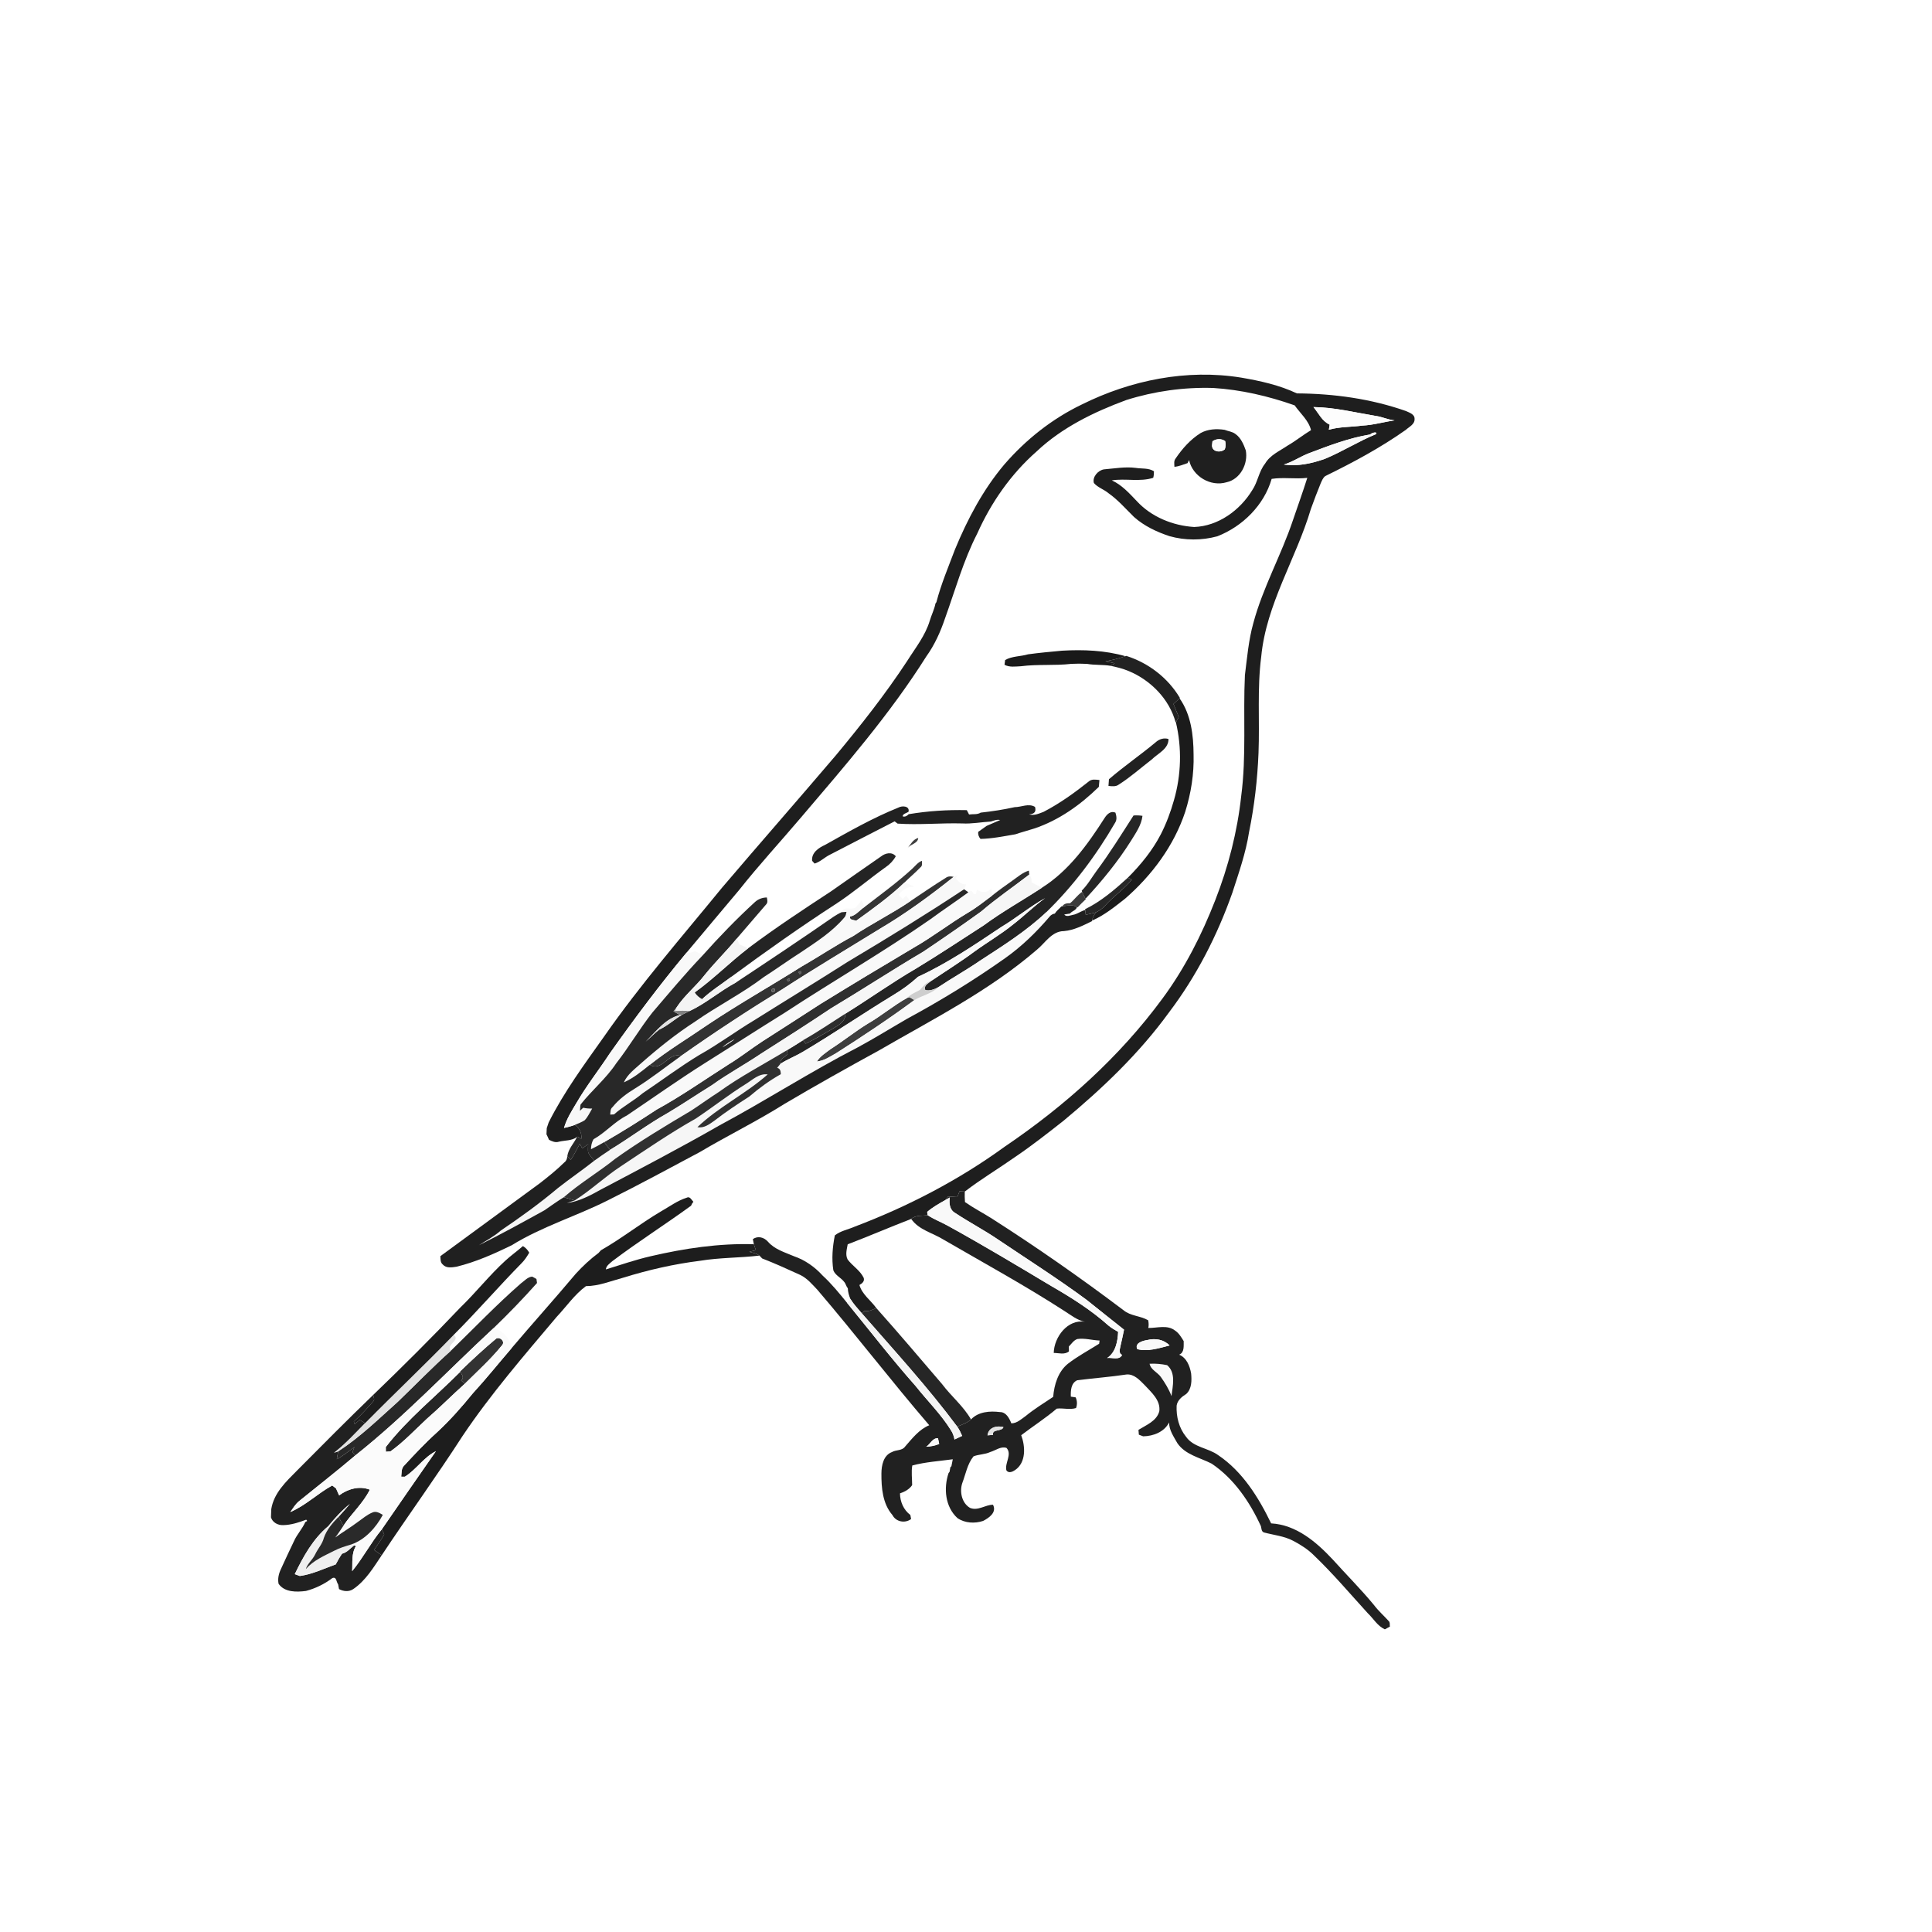<svg xmlns="http://www.w3.org/2000/svg" width="1024pt" height="1024pt" viewBox="0 0 1024 1024" version="1.1">
<g id="#ffffffff">
<path fill="#ffffff" opacity="0" d=" M 0.00 0.00 L 1024.00 0.00 L 1024.00 1024.00 L 0.00 1024.00 L 0.00 0.00 M 573.40 214.38 C 557.63 221.95 543.67 233.03 532.26 246.24 C 521.02 259.56 512.81 275.13 506.18 291.16 C 502.68 300.42 498.81 309.59 496.30 319.18 L 495.82 319.86 C 495.22 322.98 493.75 325.82 492.84 328.85 C 490.47 336.90 485.10 343.51 480.71 350.51 C 469.29 367.88 456.41 384.22 443.14 400.20 C 423.08 423.77 402.66 447.03 382.60 470.60 C 361.42 496.53 339.37 521.85 320.20 549.35 C 309.75 564.08 298.94 578.73 290.81 594.91 C 290.48 595.91 290.13 596.92 289.79 597.93 C 289.75 598.75 289.68 600.39 289.64 601.20 C 290.12 602.14 290.56 603.10 290.97 604.09 C 292.59 604.94 294.42 605.76 296.29 605.11 C 299.49 604.36 303.01 604.69 305.80 602.64 C 304.17 606.10 301.20 608.87 300.67 612.88 C 300.60 614.14 300.15 615.35 299.09 616.11 C 295.07 620.10 290.64 623.62 286.19 627.09 C 268.64 640.06 250.96 652.85 233.40 665.79 C 233.50 667.33 233.34 669.17 234.72 670.26 C 236.53 672.30 239.55 671.75 241.93 671.39 C 252.11 668.92 261.73 664.62 271.11 660.07 C 287.15 650.13 305.37 644.66 322.16 636.21 C 338.55 628.02 354.67 619.30 370.83 610.67 C 385.71 601.84 401.29 594.23 415.94 585.00 C 432.37 575.30 449.02 565.96 465.76 556.81 C 494.37 540.24 524.28 525.17 549.48 503.45 C 554.00 499.79 557.44 493.51 563.94 493.50 C 569.24 493.03 574.01 490.55 578.71 488.27 L 578.80 487.94 C 585.29 485.15 590.84 480.60 596.37 476.28 C 610.58 463.90 622.26 448.22 628.21 430.21 C 631.27 420.43 632.90 410.20 632.62 399.95 C 632.57 389.69 631.28 378.72 625.20 370.14 L 625.39 369.96 C 619.08 359.31 608.74 351.37 596.97 347.64 L 596.50 347.80 C 585.62 344.67 574.13 344.24 562.89 344.88 C 556.88 345.44 550.87 345.98 544.89 346.80 C 540.90 348.00 536.46 347.70 532.75 349.82 C 532.63 350.66 532.52 351.50 532.41 352.35 C 535.09 353.78 538.19 353.25 541.10 353.12 C 549.95 351.97 558.99 352.88 567.85 351.86 C 570.60 351.72 573.37 351.71 576.13 351.87 C 580.25 352.59 584.47 352.20 588.61 352.89 C 591.85 353.56 595.09 354.36 598.16 355.64 C 609.88 360.49 619.80 370.54 623.12 382.94 L 623.68 382.06 L 623.26 382.88 C 626.48 396.42 626.09 410.78 622.21 424.15 C 620.46 430.34 618.22 436.37 615.30 442.11 C 610.84 450.75 604.63 458.35 597.79 465.19 C 590.84 471.52 583.61 477.75 575.11 481.90 L 575.16 482.33 C 572.90 482.87 571.03 484.49 568.71 484.89 C 567.26 485.17 565.11 486.16 564.07 484.69 C 564.83 484.57 566.35 484.33 567.12 484.20 C 568.18 482.83 570.28 482.58 570.82 480.78 L 571.15 480.92 C 572.57 479.44 574.01 477.98 575.50 476.58 L 575.36 476.34 C 584.24 466.78 592.54 456.63 599.50 445.56 C 602.01 441.45 604.98 437.34 605.54 432.41 C 603.96 432.16 602.37 432.10 600.79 432.23 C 594.47 442.07 588.31 452.04 581.32 461.43 C 578.68 464.98 576.54 468.94 573.35 472.05 L 573.53 472.72 C 571.07 474.37 569.43 476.91 567.13 478.74 C 565.58 478.68 563.91 478.89 563.06 480.37 L 562.53 480.45 C 561.39 481.72 559.96 482.74 559.08 484.22 C 557.94 484.39 557.01 484.94 556.28 485.86 C 555.85 485.27 554.99 484.08 554.55 483.49 C 568.92 469.51 581.03 453.32 591.07 435.99 C 592.11 434.39 591.75 432.44 591.21 430.74 C 588.71 429.57 586.73 431.57 585.48 433.52 C 576.55 447.46 566.52 461.53 552.29 470.48 C 550.42 469.58 548.58 468.66 546.77 467.68 C 546.78 466.19 546.60 464.69 545.52 463.56 C 545.47 463.03 545.38 461.97 545.33 461.44 C 542.04 462.42 539.44 464.76 536.69 466.68 C 533.07 469.26 529.43 471.81 525.96 474.59 C 525.75 473.33 525.53 472.08 525.30 470.84 C 523.35 473.41 520.14 473.26 517.80 471.42 C 517.61 472.24 517.42 473.07 517.23 473.91 C 516.91 473.86 516.26 473.77 515.94 473.73 C 515.44 472.33 514.48 471.35 513.26 472.92 C 512.69 472.52 511.55 471.73 510.98 471.33 C 511.36 470.46 511.72 469.59 512.06 468.71 C 509.61 468.89 507.84 467.34 506.58 465.43 C 506.83 465.02 507.34 464.19 507.60 463.78 C 507.07 464.02 506.00 464.51 505.47 464.76 C 503.98 464.41 502.45 464.34 501.20 465.33 C 494.83 469.26 488.67 473.52 482.45 477.68 C 481.71 476.70 480.97 475.72 480.24 474.75 C 479.79 475.19 478.89 476.08 478.44 476.52 C 477.72 475.75 477.00 475.00 476.29 474.25 C 478.24 471.48 481.12 469.95 484.51 470.04 C 482.92 469.00 481.15 468.33 479.36 467.78 C 482.11 465.05 485.11 462.58 487.79 459.77 C 489.00 458.95 488.69 457.47 488.62 456.25 C 486.46 457.05 485.10 459.01 483.45 460.50 C 475.52 467.79 466.78 474.10 458.28 480.68 C 457.74 479.52 457.20 478.37 456.66 477.22 C 455.83 478.25 455.00 479.28 454.12 480.27 C 452.21 483.28 447.05 479.47 446.04 483.51 C 444.57 484.15 443.21 485.00 441.87 485.85 C 424.75 497.71 407.42 509.26 390.06 520.75 C 389.55 519.52 388.58 518.59 387.67 517.69 C 405.94 504.23 424.48 491.12 443.53 478.79 C 452.53 472.85 460.73 465.81 469.51 459.55 C 471.67 458.06 473.51 456.15 474.78 453.84 C 472.76 451.30 469.21 452.15 466.99 453.91 C 458.11 460.01 449.33 466.26 440.49 472.41 C 425.61 482.14 410.77 491.94 396.54 502.61 C 395.06 501.83 393.54 501.16 391.96 500.64 C 391.49 499.56 391.02 498.47 390.53 497.42 C 395.81 491.34 401.01 485.20 406.28 479.11 C 407.04 478.08 406.63 476.81 406.45 475.68 C 404.14 475.70 401.85 476.51 400.14 478.10 C 390.39 487.02 381.21 496.53 372.41 506.39 C 371.02 505.65 369.78 504.39 368.17 504.24 C 366.78 504.70 365.39 505.34 363.90 504.91 C 373.12 493.79 382.51 482.82 391.75 471.73 C 402.15 458.58 413.54 446.25 424.38 433.47 C 447.79 405.97 471.64 378.60 490.94 347.96 C 495.34 341.87 498.45 334.94 500.85 327.85 C 506.29 312.76 510.58 297.17 517.94 282.84 C 525.29 266.38 535.79 251.28 549.36 239.34 C 562.81 226.62 579.74 218.39 596.95 212.03 C 611.80 207.34 627.43 205.16 643.00 205.63 C 657.75 206.54 672.26 209.94 686.18 214.84 C 689.17 219.08 693.62 222.84 694.87 227.98 C 690.61 230.56 686.73 233.72 682.41 236.21 C 678.22 239.07 673.17 241.16 670.51 245.75 C 667.17 249.90 666.68 255.46 663.70 259.82 C 657.22 270.48 645.66 278.88 632.93 279.32 C 621.60 278.60 610.19 273.98 602.44 265.51 C 598.50 261.39 594.57 256.99 589.28 254.61 C 596.54 253.46 604.17 255.52 611.23 253.25 C 611.55 252.12 611.63 250.95 611.62 249.78 C 608.71 247.93 605.19 248.52 601.95 247.99 C 596.34 247.27 590.72 248.31 585.14 248.77 C 581.99 249.24 578.83 252.86 579.79 256.02 C 581.88 258.43 585.08 259.35 587.48 261.38 C 592.57 264.94 596.62 269.67 601.03 273.99 C 606.40 278.79 613.06 281.92 619.85 284.17 C 628.06 286.50 636.95 286.50 645.18 284.26 C 658.59 279.04 669.98 267.76 674.00 253.82 C 680.22 252.84 686.60 254.02 692.89 253.27 C 690.53 260.77 687.85 268.17 685.32 275.61 C 679.13 294.16 669.34 311.35 664.28 330.30 C 661.77 339.29 660.99 348.63 659.83 357.83 C 658.81 379.16 660.67 400.64 657.87 421.88 C 655.82 440.76 651.06 459.35 644.14 477.04 C 636.98 495.44 627.96 513.23 616.20 529.15 C 593.41 560.20 564.32 586.24 532.51 607.77 C 508.09 625.51 481.07 639.52 452.87 650.20 C 449.42 651.73 445.48 652.37 442.48 654.78 C 441.27 660.82 440.73 667.15 441.69 673.30 C 442.77 676.03 445.77 677.19 447.47 679.47 C 448.31 680.43 448.47 681.81 449.35 682.77 C 449.42 684.74 449.96 686.64 450.72 688.46 C 450.31 689.01 449.48 690.11 449.06 690.66 C 444.94 685.58 440.80 680.48 435.98 676.04 C 431.85 671.50 426.69 667.85 420.87 665.85 C 416.00 663.76 410.54 662.23 406.97 658.06 C 404.95 655.80 401.63 654.85 399.03 656.79 C 399.16 657.46 399.42 658.80 399.55 659.47 C 381.14 658.91 362.77 661.66 344.87 665.83 C 336.81 667.68 329.00 670.40 321.12 672.82 C 321.32 670.81 323.16 669.71 324.50 668.48 C 338.10 658.20 352.52 649.06 366.28 639.05 C 366.57 638.27 366.98 637.57 367.52 636.95 C 366.50 636.01 365.70 633.86 363.93 634.82 C 358.95 636.40 354.70 639.60 350.19 642.15 C 339.34 648.55 329.41 656.48 318.48 662.68 C 318.17 663.03 317.56 663.73 317.25 664.08 C 312.87 667.33 308.84 671.09 305.16 675.12 C 293.98 688.43 282.35 701.34 271.12 714.59 C 270.45 709.60 266.53 705.03 261.57 703.96 C 269.56 696.27 277.26 688.28 284.64 680.01 C 284.56 679.48 284.40 678.40 284.32 677.87 C 283.76 677.56 282.65 676.94 282.09 676.63 C 279.66 676.79 278.01 678.89 276.13 680.20 C 263.16 691.50 251.28 703.98 238.93 715.95 C 236.12 712.43 244.35 710.51 240.47 707.50 C 252.82 695.17 264.24 681.95 276.46 669.50 C 278.10 667.88 279.35 665.93 280.50 663.95 C 279.72 662.48 278.57 661.32 277.17 660.44 C 274.19 663.07 270.92 665.36 267.99 668.05 C 259.44 675.84 252.29 685.00 243.97 693.03 C 228.97 708.83 213.53 724.20 197.83 739.31 C 184.15 752.48 170.79 765.97 157.41 779.44 C 151.63 785.27 145.14 791.33 143.78 799.86 C 143.70 801.29 143.65 802.74 143.62 804.20 C 144.45 806.97 147.25 808.44 150.04 808.35 C 154.26 808.29 158.37 806.94 162.30 805.46 C 162.43 805.63 162.70 805.97 162.84 806.14 L 161.82 806.71 C 160.24 810.33 157.42 813.22 155.82 816.83 C 153.43 821.70 151.21 826.66 148.92 831.58 C 147.76 834.01 147.06 836.79 147.67 839.48 C 150.88 844.03 157.21 843.88 162.16 843.24 C 167.23 841.90 171.96 839.58 176.14 836.43 C 178.41 835.47 178.23 838.53 179.22 839.74 C 179.34 840.36 179.57 841.62 179.69 842.25 C 182.05 843.51 184.95 843.80 187.25 842.24 C 193.82 837.76 197.96 830.78 202.32 824.32 C 216.41 803.08 231.41 782.44 245.22 761.02 C 260.17 738.77 277.76 718.47 295.02 698.00 C 300.17 692.55 304.47 686.16 310.56 681.68 C 317.35 681.64 323.71 678.99 330.20 677.24 C 343.55 673.09 357.23 669.96 371.11 668.23 C 381.50 666.52 392.07 666.72 402.51 665.49 C 402.88 665.87 403.60 666.63 403.97 667.01 C 410.81 669.65 417.48 672.72 424.16 675.75 C 427.84 677.53 430.50 680.75 433.26 683.65 C 453.43 707.23 472.33 731.90 492.53 755.41 C 487.16 757.59 483.45 762.45 479.72 766.71 C 478.15 769.01 474.99 768.31 472.79 769.61 C 468.24 771.30 467.19 776.69 467.17 780.99 C 467.12 788.58 467.79 797.00 473.00 802.99 C 474.88 806.64 479.66 807.54 482.90 805.12 C 482.80 804.58 482.60 803.50 482.50 802.96 C 478.91 800.28 477.05 795.92 477.01 791.52 C 479.51 790.67 481.93 789.39 483.46 787.16 C 483.46 783.68 482.94 780.19 483.53 776.74 C 490.51 774.87 497.84 774.42 504.99 773.45 C 504.74 774.66 504.50 775.88 504.27 777.11 L 503.70 777.69 C 503.59 778.29 503.39 779.50 503.28 780.11 L 502.76 780.75 C 500.07 788.80 500.92 798.67 507.49 804.64 C 511.41 807.31 516.65 807.60 521.08 806.12 C 524.20 804.51 528.43 801.60 526.31 797.55 C 522.19 797.53 518.38 800.95 514.15 799.22 C 509.75 796.68 508.48 790.58 510.05 786.01 C 511.86 781.25 512.71 775.93 515.99 771.89 C 518.81 770.78 522.07 770.93 524.87 769.59 C 527.68 768.80 530.42 766.43 533.46 767.42 C 536.60 770.82 532.46 775.32 533.39 779.29 C 534.54 781.05 536.71 780.09 538.07 779.13 C 543.93 775.11 543.47 766.60 541.26 760.69 C 547.49 755.93 554.12 751.70 560.09 746.61 C 563.47 746.19 566.96 747.34 570.32 746.30 C 571.02 744.42 570.95 742.44 570.12 740.63 C 569.48 740.54 568.20 740.34 567.56 740.25 C 567.45 737.10 567.62 733.07 570.93 731.57 C 579.63 730.45 588.40 729.82 597.07 728.51 C 601.08 728.14 604.12 731.55 606.71 734.15 C 610.27 738.01 615.20 742.16 614.46 747.99 C 613.09 753.19 607.55 755.27 603.41 757.86 C 603.47 758.70 603.54 759.55 603.62 760.41 C 604.19 760.63 605.33 761.06 605.90 761.28 C 611.31 761.19 617.08 758.98 619.66 753.92 C 619.59 757.98 622.11 761.44 623.99 764.85 C 628.18 771.06 635.95 772.54 642.21 775.76 C 654.08 783.75 662.42 796.07 668.31 808.91 C 668.64 810.06 668.50 811.74 669.91 812.23 C 675.09 813.63 680.63 814.12 685.45 816.68 C 689.44 818.78 693.32 821.24 696.51 824.47 C 706.58 834.10 715.56 844.75 724.94 855.03 C 727.97 857.89 730.06 861.79 734.00 863.58 C 734.67 863.22 736.00 862.50 736.67 862.14 C 736.51 861.11 736.88 859.81 735.94 859.08 C 733.40 856.27 730.54 853.76 728.26 850.73 C 721.36 842.36 713.68 834.69 706.43 826.63 C 697.75 817.32 687.05 808.16 673.73 807.42 C 667.06 793.65 658.58 779.94 645.65 771.25 C 640.35 767.38 632.66 767.23 628.66 761.55 C 624.89 756.91 623.36 750.87 623.64 744.99 C 624.08 742.12 626.46 740.25 628.76 738.81 C 631.69 736.09 631.68 731.65 631.32 727.96 C 630.63 724.03 628.94 719.65 624.98 718.01 C 627.87 716.83 627.32 713.31 627.38 710.80 C 626.09 708.75 624.84 706.52 622.74 705.18 C 618.68 702.04 613.30 703.92 608.63 703.85 C 608.91 702.48 608.85 701.11 608.55 699.77 C 604.42 697.36 599.23 697.57 595.47 694.43 C 572.76 677.30 549.42 660.99 525.43 645.68 C 520.81 642.77 515.94 640.26 511.46 637.12 C 511.31 635.27 511.28 633.41 511.35 631.56 C 519.93 624.96 529.24 619.42 538.08 613.19 C 546.92 607.21 555.30 600.62 563.68 594.03 C 584.27 576.94 603.85 558.30 619.61 536.57 C 634.14 517.41 645.20 495.78 653.19 473.14 C 656.60 462.57 660.33 452.01 662.03 441.00 C 664.85 427.18 666.48 413.14 667.04 399.06 C 667.70 382.06 666.28 364.94 668.48 348.02 C 671.13 320.16 686.96 296.16 694.79 269.76 C 696.43 265.17 698.19 260.62 700.02 256.11 C 700.64 254.76 701.19 253.24 702.43 252.32 C 717.14 245.13 731.64 237.35 745.04 227.89 C 746.84 226.23 749.92 224.91 749.75 222.04 C 749.85 219.55 746.99 218.71 745.17 217.85 C 726.64 211.35 706.93 208.62 687.39 208.51 C 678.08 204.10 667.93 201.87 657.83 200.14 C 629.06 195.48 599.32 201.48 573.40 214.38 M 636.37 229.52 C 630.95 232.91 626.61 237.81 623.06 243.07 C 622.07 244.31 622.43 245.96 622.47 247.42 C 624.89 247.20 627.14 246.24 629.43 245.47 C 629.63 245.07 630.03 244.26 630.23 243.86 C 632.11 252.49 641.67 258.14 650.12 255.60 C 657.44 253.98 661.60 245.81 660.30 238.74 C 659.15 235.50 657.71 232.09 654.82 230.03 C 653.15 228.73 650.98 228.59 649.08 227.82 C 644.81 227.16 640.22 227.39 636.37 229.52 M 612.49 393.46 C 604.42 400.19 595.73 406.13 587.77 413.00 C 587.67 414.18 587.59 415.36 587.51 416.56 C 589.34 416.73 591.38 417.05 592.97 415.85 C 599.17 411.92 604.65 406.99 610.46 402.53 C 613.71 399.32 619.39 396.96 619.33 391.69 C 616.86 390.92 614.34 391.75 612.49 393.46 M 577.14 414.14 C 569.58 420.16 561.70 425.84 553.11 430.30 C 550.67 431.21 548.16 432.44 545.45 431.62 C 548.27 431.48 549.31 430.16 548.58 427.68 C 545.20 425.63 541.39 427.80 537.79 427.81 C 531.86 429.13 525.82 430.04 519.78 430.71 C 517.96 431.88 515.65 431.38 513.62 431.70 C 513.32 431.12 512.73 429.97 512.43 429.39 C 502.12 429.18 491.76 429.83 481.62 431.54 C 480.83 432.44 479.62 433.12 478.41 432.67 C 478.48 431.29 480.59 430.96 481.55 430.23 C 482.23 427.11 478.13 426.96 476.23 428.01 C 462.69 433.45 449.97 440.72 437.26 447.83 C 433.86 449.36 430.01 451.98 430.44 456.26 C 430.77 456.62 431.43 457.34 431.76 457.71 C 434.78 456.80 437.07 454.37 439.90 453.00 C 451.29 447.04 462.76 441.22 474.18 435.33 C 474.57 435.63 475.35 436.23 475.73 436.53 C 487.14 437.30 498.55 436.13 509.97 436.44 C 515.09 436.74 520.11 435.72 525.20 435.43 C 526.80 434.93 528.40 434.22 530.12 434.63 C 527.70 435.62 525.34 436.75 522.92 437.74 C 521.44 438.81 519.95 439.87 518.46 440.92 C 518.33 442.34 518.74 443.58 519.69 444.64 C 525.90 444.50 532.02 443.24 538.14 442.20 C 541.45 441.07 544.83 440.22 548.16 439.13 C 561.20 434.79 572.67 426.59 582.41 417.04 C 582.49 416.14 582.65 414.33 582.73 413.43 C 580.87 413.24 578.68 412.80 577.14 414.14 M 481.04 449.51 C 482.59 447.36 486.50 447.14 486.68 444.13 C 483.94 444.84 482.69 447.48 481.04 449.51 Z" />
<path fill="#ffffff" opacity="0" d=" M 449.30 659.51 C 460.58 655.19 471.68 650.42 482.95 646.05 C 486.95 651.89 494.40 653.46 500.14 657.05 C 521.59 669.49 543.38 681.40 564.20 694.87 C 567.67 697.04 570.93 699.78 575.06 700.58 C 565.89 699.02 558.68 708.71 558.50 717.08 C 561.21 717.10 564.21 718.16 566.56 716.28 C 566.54 715.63 566.52 714.33 566.51 713.68 C 567.91 712.27 569.03 710.37 571.01 709.71 C 574.97 709.13 578.86 710.37 582.81 710.51 C 582.75 710.93 582.63 711.78 582.57 712.21 C 577.01 715.73 571.14 718.82 565.93 722.88 C 560.76 727.12 558.74 733.94 558.21 740.37 C 553.29 743.67 548.21 746.76 543.62 750.53 C 541.31 752.14 539.03 754.41 536.03 754.40 C 534.98 751.76 533.29 748.40 530.01 748.43 C 524.68 747.76 518.55 748.18 514.65 752.34 C 510.63 745.26 504.15 740.06 499.31 733.59 C 487.76 720.10 476.29 706.54 464.46 693.29 C 461.51 689.18 456.96 686.12 455.51 681.07 C 456.97 680.28 458.48 678.99 457.71 677.14 C 455.77 673.25 451.81 670.96 449.26 667.55 C 447.95 665.08 448.84 662.10 449.30 659.51 Z" />
</g>
<g id="#1e1e1eff">
<path fill="#1e1e1e" opacity="1.00" d=" M 573.40 214.38 C 599.32 201.48 629.06 195.48 657.83 200.14 C 667.93 201.87 678.08 204.10 687.39 208.51 C 706.93 208.62 726.64 211.35 745.17 217.85 C 746.99 218.71 749.85 219.55 749.75 222.04 C 749.92 224.91 746.84 226.23 745.04 227.89 C 731.64 237.35 717.14 245.13 702.43 252.32 C 701.19 253.24 700.64 254.76 700.02 256.11 C 698.19 260.62 696.43 265.17 694.79 269.76 C 686.96 296.16 671.13 320.16 668.48 348.02 C 666.28 364.94 667.70 382.06 667.04 399.06 C 666.48 413.14 664.85 427.18 662.03 441.00 C 660.33 452.01 656.60 462.57 653.19 473.14 C 645.20 495.78 634.14 517.41 619.61 536.57 C 603.85 558.30 584.27 576.94 563.68 594.03 C 555.30 600.62 546.92 607.21 538.08 613.19 C 529.24 619.42 519.93 624.96 511.35 631.56 C 510.42 631.50 509.49 631.45 508.57 631.41 C 508.17 632.42 507.77 633.44 507.37 634.46 C 505.75 634.35 504.13 634.24 502.52 634.17 C 502.12 634.66 501.32 635.65 500.92 636.14 C 497.61 637.97 494.30 639.86 491.42 642.34 C 491.48 642.77 491.60 643.63 491.66 644.06 C 488.73 644.57 485.34 643.92 482.95 646.05 C 471.68 650.42 460.58 655.19 449.30 659.51 C 448.84 662.10 447.95 665.08 449.26 667.55 C 451.81 670.96 455.77 673.25 457.71 677.14 C 458.48 678.99 456.97 680.28 455.51 681.07 C 456.96 686.12 461.51 689.18 464.46 693.29 C 462.47 694.15 460.43 695.32 458.18 694.76 C 457.83 695.10 457.14 695.77 456.80 696.11 C 454.69 693.63 452.41 691.25 450.72 688.46 C 449.96 686.64 449.42 684.74 449.35 682.77 C 448.47 681.81 448.31 680.43 447.47 679.47 C 445.77 677.19 442.77 676.03 441.69 673.30 C 440.73 667.15 441.27 660.82 442.48 654.78 C 445.48 652.37 449.42 651.73 452.87 650.20 C 481.07 639.52 508.09 625.51 532.51 607.77 C 564.32 586.24 593.41 560.20 616.20 529.15 C 627.96 513.23 636.98 495.44 644.14 477.04 C 651.06 459.35 655.82 440.76 657.87 421.88 C 660.67 400.64 658.81 379.16 659.83 357.83 C 660.99 348.63 661.77 339.29 664.28 330.30 C 669.34 311.35 679.13 294.16 685.32 275.61 C 687.85 268.17 690.53 260.77 692.89 253.27 C 686.60 254.02 680.22 252.84 674.00 253.82 C 669.98 267.76 658.59 279.04 645.18 284.26 C 636.95 286.50 628.06 286.50 619.85 284.17 C 613.06 281.92 606.40 278.79 601.03 273.99 C 596.62 269.67 592.57 264.94 587.48 261.38 C 585.08 259.35 581.88 258.43 579.79 256.02 C 578.83 252.86 581.99 249.24 585.14 248.77 C 590.72 248.31 596.34 247.27 601.95 247.99 C 605.19 248.52 608.71 247.93 611.62 249.78 C 611.63 250.95 611.55 252.12 611.23 253.25 C 604.17 255.52 596.54 253.46 589.28 254.61 C 594.57 256.99 598.50 261.39 602.44 265.51 C 610.19 273.98 621.60 278.60 632.93 279.32 C 645.66 278.88 657.22 270.48 663.70 259.82 C 666.68 255.46 667.17 249.90 670.51 245.75 C 673.17 241.16 678.22 239.07 682.41 236.21 C 686.73 233.72 690.61 230.56 694.87 227.98 C 693.62 222.84 689.17 219.08 686.18 214.84 C 672.26 209.94 657.75 206.54 643.00 205.63 C 627.43 205.16 611.80 207.34 596.95 212.03 C 579.74 218.39 562.81 226.62 549.36 239.34 C 535.79 251.28 525.29 266.38 517.94 282.84 C 510.58 297.17 506.29 312.76 500.85 327.85 C 498.45 334.94 495.34 341.87 490.94 347.96 C 471.64 378.60 447.79 405.97 424.38 433.47 C 413.54 446.25 402.15 458.58 391.75 471.73 C 382.51 482.82 373.12 493.79 363.90 504.91 C 349.57 522.08 336.17 540.00 323.25 558.24 C 317.45 567.08 310.87 575.43 305.54 584.58 C 303.02 588.82 300.30 593.04 298.94 597.84 C 300.87 597.38 302.83 596.93 304.70 596.22 C 307.21 597.92 308.41 600.54 308.11 603.58 C 307.44 603.19 306.78 602.82 306.12 602.45 C 306.04 602.49 305.88 602.59 305.80 602.64 C 303.01 604.69 299.49 604.36 296.29 605.11 C 294.42 605.76 292.59 604.94 290.97 604.09 C 290.56 603.10 290.12 602.14 289.64 601.20 C 289.68 600.39 289.75 598.75 289.79 597.93 C 290.13 596.92 290.48 595.91 290.81 594.91 C 298.94 578.73 309.75 564.08 320.20 549.35 C 339.37 521.85 361.42 496.53 382.60 470.60 C 402.66 447.03 423.08 423.77 443.14 400.20 C 456.41 384.22 469.29 367.88 480.71 350.51 C 485.10 343.51 490.47 336.90 492.84 328.85 C 493.75 325.82 495.22 322.98 495.82 319.86 L 496.30 319.18 C 498.81 309.59 502.68 300.42 506.18 291.16 C 512.81 275.13 521.02 259.56 532.26 246.24 C 543.67 233.03 557.63 221.95 573.40 214.38 M 696.16 215.76 C 698.87 218.99 700.68 223.22 704.76 225.07 C 704.65 225.74 704.43 227.09 704.32 227.76 C 710.11 226.13 716.14 226.37 722.06 225.57 C 727.86 225.30 733.45 223.62 739.18 222.80 C 735.71 222.52 732.55 220.88 729.12 220.45 C 718.18 218.64 707.30 215.88 696.16 215.76 M 726.30 230.26 C 715.14 232.09 704.54 236.12 694.03 240.12 C 689.36 241.87 685.22 244.80 680.45 246.22 C 687.84 247.29 695.17 245.66 702.12 243.24 C 711.42 239.41 720.00 233.89 729.28 230.12 C 730.49 228.54 726.78 229.34 726.30 230.26 Z" />
</g>
<g id="#fdfdfdff">
<path fill="#fdfdfd" opacity="1.00" d=" M 696.16 215.76 C 707.30 215.88 718.18 218.64 729.12 220.45 C 732.55 220.88 735.71 222.52 739.18 222.80 C 733.45 223.62 727.86 225.30 722.06 225.57 C 716.14 226.37 710.11 226.13 704.32 227.76 C 704.43 227.09 704.65 225.74 704.76 225.07 C 700.68 223.22 698.87 218.99 696.16 215.76 Z" />
</g>
<g id="#1f1f1fff">
<path fill="#1f1f1f" opacity="1.00" d=" M 636.37 229.52 C 640.22 227.39 644.81 227.16 649.08 227.82 C 650.98 228.59 653.15 228.73 654.82 230.03 C 657.71 232.09 659.15 235.50 660.30 238.74 C 661.60 245.81 657.44 253.98 650.12 255.60 C 641.67 258.14 632.11 252.49 630.23 243.86 C 630.03 244.26 629.63 245.07 629.43 245.47 C 627.14 246.24 624.89 247.20 622.47 247.42 C 622.43 245.96 622.07 244.31 623.06 243.07 C 626.61 237.81 630.95 232.91 636.37 229.52 M 642.64 233.88 C 642.58 234.42 642.46 235.50 642.40 236.04 C 642.33 239.59 646.98 240.12 649.18 238.13 C 649.69 236.71 649.72 235.24 649.36 233.78 C 647.26 232.35 644.70 232.48 642.64 233.88 Z" />
</g>
<g id="#fafafaff">
<path fill="#fafafa" opacity="1.00" d=" M 726.30 230.26 C 726.78 229.34 730.49 228.54 729.28 230.12 C 720.00 233.89 711.42 239.41 702.12 243.24 C 695.17 245.66 687.84 247.29 680.45 246.22 C 685.22 244.80 689.36 241.87 694.03 240.12 C 704.54 236.12 715.14 232.09 726.30 230.26 Z" />
<path fill="#fafafa" opacity="1.00" d=" M 642.64 233.88 C 644.70 232.48 647.26 232.35 649.36 233.78 C 649.72 235.24 649.69 236.71 649.18 238.13 C 646.98 240.12 642.33 239.59 642.40 236.04 C 642.46 235.50 642.58 234.42 642.64 233.88 Z" />
<path fill="#fafafa" opacity="1.00" d=" M 609.31 722.82 C 612.43 722.63 615.54 722.94 618.60 723.56 C 623.38 727.61 621.55 734.56 620.91 739.96 C 619.56 736.30 617.48 732.95 615.24 729.79 C 613.47 727.31 609.90 726.00 609.31 722.82 Z" />
</g>
<g id="#191919ff">
<path fill="#191919" opacity="1.00" d=" M 544.89 346.80 C 550.87 345.98 556.88 345.44 562.89 344.88 C 574.13 344.24 585.62 344.67 596.50 347.80 C 593.05 349.00 589.49 349.84 585.90 350.51 C 587.53 350.85 589.18 351.20 590.82 351.55 C 590.27 351.89 589.16 352.56 588.61 352.89 C 584.47 352.20 580.25 352.59 576.13 351.87 C 573.37 351.71 570.60 351.72 567.85 351.86 C 558.99 352.88 549.95 351.97 541.10 353.12 C 538.19 353.25 535.09 353.78 532.41 352.35 C 532.52 351.50 532.63 350.66 532.75 349.82 C 536.46 347.70 540.90 348.00 544.89 346.80 Z" />
</g>
<g id="#222222ff">
<path fill="#222222" opacity="1.00" d=" M 596.50 347.80 L 596.97 347.64 C 608.74 351.37 619.08 359.31 625.39 369.96 L 625.20 370.14 C 624.11 371.12 623.04 372.11 621.97 373.10 C 622.85 375.41 623.79 377.70 624.81 379.96 C 624.53 380.48 623.97 381.53 623.68 382.06 L 623.12 382.94 C 619.80 370.54 609.88 360.49 598.16 355.64 C 595.09 354.36 591.85 353.56 588.61 352.89 C 589.16 352.56 590.27 351.89 590.82 351.55 C 589.18 351.20 587.53 350.85 585.90 350.51 C 589.49 349.84 593.05 349.00 596.50 347.80 Z" />
</g>
<g id="#1b1b1bff">
<path fill="#1b1b1b" opacity="1.00" d=" M 621.97 373.10 C 623.04 372.11 624.11 371.12 625.20 370.14 C 631.28 378.72 632.57 389.69 632.62 399.95 C 632.90 410.20 631.27 420.43 628.21 430.21 C 622.26 448.22 610.58 463.90 596.37 476.28 C 590.84 480.60 585.29 485.15 578.80 487.94 C 579.12 486.35 579.88 484.91 580.82 483.61 C 582.69 482.70 584.45 481.51 585.82 479.92 C 590.17 475.01 595.73 471.33 599.88 466.24 C 599.36 465.98 598.31 465.45 597.79 465.19 C 604.63 458.35 610.84 450.75 615.30 442.11 C 618.22 436.37 620.46 430.34 622.21 424.15 C 626.09 410.78 626.48 396.42 623.26 382.88 L 623.68 382.06 C 623.97 381.53 624.53 380.48 624.81 379.96 C 623.79 377.70 622.85 375.41 621.97 373.10 Z" />
</g>
<g id="#212121ff">
<path fill="#212121" opacity="1.00" d=" M 612.49 393.46 C 614.34 391.75 616.86 390.92 619.33 391.69 C 619.39 396.96 613.71 399.32 610.46 402.53 C 604.65 406.99 599.17 411.92 592.97 415.85 C 591.38 417.05 589.34 416.73 587.51 416.56 C 587.59 415.36 587.67 414.18 587.77 413.00 C 595.73 406.13 604.42 400.19 612.49 393.46 Z" />
<path fill="#212121" opacity="1.00" d=" M 577.14 414.14 C 578.68 412.80 580.87 413.24 582.73 413.43 C 582.65 414.33 582.49 416.14 582.41 417.04 C 572.67 426.59 561.20 434.79 548.16 439.13 C 544.83 440.22 541.45 441.07 538.14 442.20 C 532.02 443.24 525.90 444.50 519.69 444.64 C 518.74 443.58 518.33 442.34 518.46 440.92 C 519.95 439.87 521.44 438.81 522.92 437.74 C 525.34 436.75 527.70 435.62 530.12 434.63 C 528.40 434.22 526.80 434.93 525.20 435.43 C 520.11 435.72 515.09 436.74 509.97 436.44 C 498.55 436.13 487.14 437.30 475.73 436.53 C 475.35 436.23 474.57 435.63 474.18 435.33 C 462.76 441.22 451.29 447.04 439.90 453.00 C 437.07 454.37 434.78 456.80 431.76 457.71 C 431.43 457.34 430.77 456.62 430.44 456.26 C 430.01 451.98 433.86 449.36 437.26 447.83 C 449.97 440.72 462.69 433.45 476.23 428.01 C 478.13 426.96 482.23 427.11 481.55 430.23 C 480.59 430.96 478.48 431.29 478.41 432.67 C 479.62 433.12 480.83 432.44 481.62 431.54 C 491.76 429.83 502.12 429.18 512.43 429.39 C 512.73 429.97 513.32 431.12 513.62 431.70 C 515.65 431.38 517.96 431.88 519.78 430.71 C 525.82 430.04 531.86 429.13 537.79 427.81 C 541.39 427.80 545.20 425.63 548.58 427.68 C 549.31 430.16 548.27 431.48 545.45 431.62 C 548.16 432.44 550.67 431.21 553.11 430.30 C 561.70 425.84 569.58 420.16 577.14 414.14 Z" />
<path fill="#212121" opacity="1.00" d=" M 508.57 631.41 C 509.49 631.45 510.42 631.50 511.35 631.56 C 511.28 633.41 511.31 635.27 511.46 637.12 C 515.94 640.26 520.81 642.77 525.43 645.68 C 549.42 660.99 572.76 677.30 595.47 694.43 C 599.23 697.57 604.42 697.36 608.55 699.77 C 608.85 701.11 608.91 702.48 608.63 703.85 C 613.30 703.92 618.68 702.04 622.74 705.18 C 624.84 706.52 626.09 708.75 627.38 710.80 C 627.32 713.31 627.87 716.83 624.98 718.01 C 628.94 719.65 630.63 724.03 631.32 727.96 C 631.68 731.65 631.69 736.09 628.76 738.81 C 626.46 740.25 624.08 742.12 623.64 744.99 C 623.36 750.87 624.89 756.91 628.66 761.55 C 632.66 767.23 640.35 767.38 645.65 771.25 C 658.58 779.94 667.06 793.65 673.73 807.42 C 687.05 808.16 697.75 817.32 706.43 826.63 C 713.68 834.69 721.36 842.36 728.26 850.73 C 730.54 853.76 733.40 856.27 735.94 859.08 C 736.88 859.81 736.51 861.11 736.67 862.14 C 736.00 862.50 734.67 863.22 734.00 863.58 C 730.06 861.79 727.97 857.89 724.94 855.03 C 715.56 844.75 706.58 834.10 696.51 824.47 C 693.32 821.24 689.44 818.78 685.45 816.68 C 680.63 814.12 675.09 813.63 669.91 812.23 C 668.50 811.74 668.64 810.06 668.31 808.91 C 662.42 796.07 654.08 783.75 642.21 775.76 C 635.95 772.54 628.18 771.06 623.99 764.85 C 622.11 761.44 619.59 757.98 619.66 753.92 C 617.08 758.98 611.31 761.19 605.90 761.28 C 605.33 761.06 604.19 760.63 603.62 760.41 C 603.54 759.55 603.47 758.70 603.41 757.86 C 607.55 755.27 613.09 753.19 614.46 747.99 C 615.20 742.16 610.27 738.01 606.71 734.15 C 604.12 731.55 601.08 728.14 597.07 728.51 C 588.40 729.82 579.63 730.45 570.93 731.57 C 567.62 733.07 567.45 737.10 567.56 740.25 C 568.20 740.34 569.48 740.54 570.12 740.63 C 570.95 742.44 571.02 744.42 570.32 746.30 C 566.96 747.34 563.47 746.19 560.09 746.61 C 554.12 751.70 547.49 755.93 541.26 760.69 C 543.47 766.60 543.93 775.11 538.07 779.13 C 536.71 780.09 534.54 781.05 533.39 779.29 C 532.46 775.32 536.60 770.82 533.46 767.42 C 530.42 766.43 527.68 768.80 524.87 769.59 C 522.07 770.93 518.81 770.78 515.99 771.89 C 512.71 775.93 511.86 781.25 510.05 786.01 C 508.48 790.58 509.75 796.68 514.15 799.22 C 518.38 800.95 522.19 797.53 526.31 797.55 C 528.43 801.60 524.20 804.51 521.08 806.12 C 516.65 807.60 511.41 807.31 507.49 804.64 C 500.92 798.67 500.07 788.80 502.76 780.75 L 503.28 780.11 C 503.39 779.50 503.59 778.29 503.70 777.69 L 504.27 777.11 C 504.50 775.88 504.74 774.66 504.99 773.45 C 497.84 774.42 490.51 774.87 483.53 776.74 C 482.94 780.19 483.46 783.68 483.46 787.16 C 481.93 789.39 479.51 790.67 477.01 791.52 C 477.05 795.92 478.91 800.28 482.50 802.96 C 482.60 803.50 482.80 804.58 482.90 805.12 C 479.66 807.54 474.88 806.64 473.00 802.99 C 467.79 797.00 467.12 788.58 467.17 780.99 C 467.19 776.69 468.24 771.30 472.79 769.61 C 474.99 768.31 478.15 769.01 479.72 766.71 C 483.45 762.45 487.16 757.59 492.53 755.41 C 472.33 731.90 453.43 707.23 433.26 683.65 C 430.50 680.75 427.84 677.53 424.16 675.75 C 417.48 672.72 410.81 669.65 403.97 667.01 C 403.60 666.63 402.88 665.87 402.51 665.49 C 400.94 664.33 398.98 663.97 397.14 663.49 C 398.30 663.20 399.46 662.90 400.62 662.63 C 400.25 661.57 399.89 660.52 399.55 659.47 C 399.42 658.80 399.16 657.46 399.03 656.79 C 401.63 654.85 404.95 655.80 406.97 658.06 C 410.54 662.23 416.00 663.76 420.87 665.85 C 426.69 667.85 431.85 671.50 435.98 676.04 C 440.80 680.48 444.94 685.58 449.06 690.66 C 461.09 705.38 472.72 720.43 485.33 734.66 C 491.51 742.48 498.72 749.50 503.98 758.00 C 504.99 759.48 505.58 761.19 505.90 762.96 C 507.26 762.33 508.60 761.69 509.95 761.05 C 509.24 759.35 508.43 757.69 507.38 756.18 C 509.87 755.05 512.61 754.24 514.65 752.34 C 518.55 748.18 524.68 747.76 530.01 748.43 C 533.29 748.40 534.98 751.76 536.03 754.40 C 539.03 754.41 541.31 752.14 543.62 750.53 C 548.21 746.76 553.29 743.67 558.21 740.37 C 558.74 733.94 560.76 727.12 565.93 722.88 C 571.14 718.82 577.01 715.73 582.57 712.21 C 582.63 711.78 582.75 710.93 582.81 710.51 C 578.86 710.37 574.97 709.13 571.01 709.71 C 569.03 710.37 567.91 712.27 566.51 713.68 C 566.52 714.33 566.54 715.63 566.56 716.28 C 564.21 718.16 561.21 717.10 558.50 717.08 C 558.68 708.71 565.89 699.02 575.06 700.58 C 570.93 699.78 567.67 697.04 564.20 694.87 C 543.38 681.40 521.59 669.49 500.14 657.05 C 494.40 653.46 486.95 651.89 482.95 646.05 C 485.34 643.92 488.73 644.57 491.66 644.06 C 495.05 646.32 498.90 647.72 502.44 649.72 C 520.93 659.88 539.02 670.75 557.12 681.58 C 567.78 687.73 578.30 694.32 587.50 702.56 C 589.07 703.86 590.86 704.89 592.64 705.91 C 592.42 710.90 591.34 716.83 586.82 719.76 C 589.31 719.40 593.36 721.13 594.72 718.11 C 592.52 717.10 593.76 714.66 593.97 712.99 C 594.60 710.25 595.22 707.50 595.76 704.75 C 589.16 699.55 582.61 694.28 576.04 689.04 C 560.77 677.76 544.74 667.57 529.00 656.98 C 521.61 651.95 513.66 647.81 506.22 642.87 C 503.28 641.26 502.96 637.66 503.42 634.69 C 502.79 635.05 501.54 635.78 500.92 636.14 C 501.32 635.65 502.12 634.66 502.52 634.17 C 504.13 634.24 505.75 634.35 507.37 634.46 C 507.77 633.44 508.17 632.42 508.57 631.41 M 608.08 710.26 C 605.72 710.58 601.22 711.87 602.78 715.07 C 608.38 716.52 614.38 714.54 619.90 713.12 C 616.86 709.93 612.22 709.17 608.08 710.26 M 609.31 722.82 C 609.90 726.00 613.47 727.31 615.24 729.79 C 617.48 732.95 619.56 736.30 620.91 739.96 C 621.55 734.56 623.38 727.61 618.60 723.56 C 615.54 722.94 612.43 722.63 609.31 722.82 M 523.40 760.76 C 524.37 760.67 525.35 760.59 526.33 760.52 C 525.65 757.22 531.07 758.94 531.84 756.39 C 528.28 755.43 523.86 756.59 523.40 760.76 M 490.92 766.79 C 493.27 766.68 495.61 766.26 497.79 765.33 C 497.57 764.32 497.36 763.32 497.16 762.33 C 494.23 762.06 493.10 765.42 490.92 766.79 Z" />
<path fill="#212121" opacity="1.00" d=" M 157.41 779.44 C 170.79 765.97 184.15 752.48 197.83 739.31 C 197.86 740.40 198.85 741.80 197.84 742.76 C 194.56 746.47 191.24 750.20 187.52 753.49 C 187.64 753.82 187.89 754.46 188.01 754.79 C 188.88 754.04 189.75 753.30 190.63 752.57 C 191.60 753.14 192.56 753.70 193.53 754.30 C 188.21 759.68 183.09 765.35 177.08 769.98 C 177.80 769.74 178.52 769.50 179.24 769.25 C 178.99 770.63 178.75 772.02 178.51 773.41 C 181.89 771.68 184.74 769.17 187.82 767.00 C 187.47 767.89 187.13 768.80 186.79 769.71 C 187.17 770.13 187.93 770.99 188.31 771.42 C 178.59 779.66 168.55 787.51 158.65 795.53 C 156.65 797.12 155.33 799.35 153.86 801.41 C 162.01 797.96 168.39 791.54 176.08 787.34 C 176.58 787.73 177.59 788.50 178.09 788.88 C 178.63 790.11 179.18 791.34 179.74 792.59 C 184.36 789.13 190.44 787.40 196.01 789.56 C 192.53 796.69 186.37 802.09 182.01 808.69 C 181.14 807.11 180.27 805.53 179.42 803.96 C 181.46 801.67 183.53 799.42 185.51 797.08 C 181.15 800.52 177.47 804.66 173.97 808.93 C 165.91 815.64 160.73 825.03 156.24 834.33 C 156.91 834.58 158.24 835.06 158.91 835.31 C 165.59 834.38 171.66 831.40 177.95 829.16 C 178.96 827.20 180.05 825.29 181.30 823.49 C 183.91 822.88 185.62 820.67 187.64 819.12 L 188.70 819.39 C 186.17 823.39 186.93 828.26 186.64 832.74 C 192.41 825.75 196.57 817.61 202.34 810.61 C 202.77 811.47 203.21 812.33 203.64 813.21 C 202.07 816.10 200.14 818.78 198.27 821.50 C 199.62 822.44 200.97 823.37 202.32 824.32 C 197.96 830.78 193.82 837.76 187.25 842.24 C 184.95 843.80 182.05 843.51 179.69 842.25 C 179.57 841.62 179.34 840.36 179.22 839.74 C 178.23 838.53 178.41 835.47 176.14 836.43 C 171.96 839.58 167.23 841.90 162.16 843.24 C 157.21 843.88 150.88 844.03 147.67 839.48 C 147.06 836.79 147.76 834.01 148.92 831.58 C 151.21 826.66 153.43 821.70 155.82 816.83 C 157.42 813.22 160.24 810.33 161.82 806.71 L 162.84 806.14 C 162.70 805.97 162.43 805.63 162.30 805.46 C 158.37 806.94 154.26 808.29 150.04 808.35 C 147.25 808.44 144.45 806.97 143.62 804.20 C 143.65 802.74 143.70 801.29 143.78 799.86 C 145.14 791.33 151.63 785.27 157.41 779.44 Z" />
</g>
<g id="#242424ff">
<path fill="#242424" opacity="1.00" d=" M 585.48 433.52 C 586.73 431.57 588.71 429.57 591.21 430.74 C 591.75 432.44 592.11 434.39 591.07 435.99 C 581.03 453.32 568.92 469.51 554.55 483.49 C 543.91 493.56 531.42 501.37 519.19 509.34 C 512.08 514.24 504.50 518.41 497.35 523.22 C 495.24 524.35 492.89 525.30 490.45 524.77 C 489.39 522.42 491.86 521.36 493.29 520.08 C 501.02 514.86 508.96 509.94 516.45 504.37 C 523.22 499.44 530.51 495.24 537.02 489.94 C 542.79 485.48 547.97 480.32 553.89 476.04 C 545.75 480.61 538.53 486.66 530.51 491.45 C 516.34 500.95 502.09 510.57 486.55 517.73 C 482.54 521.42 478.10 524.62 473.42 527.42 C 457.30 537.25 441.69 547.90 425.45 557.54 C 421.61 559.82 417.41 561.42 413.65 563.82 C 413.23 561.27 415.96 560.27 417.46 558.81 C 417.38 558.26 417.20 557.16 417.11 556.62 C 419.99 554.96 422.76 553.13 425.57 551.36 C 425.94 551.81 426.68 552.71 427.05 553.15 C 432.17 550.72 437.00 547.74 441.91 544.91 C 444.74 543.19 448.34 541.24 447.94 537.34 C 460.56 529.52 472.64 520.84 485.49 513.37 C 497.66 506.02 509.47 498.11 521.43 490.43 C 531.30 483.16 542.04 477.19 552.29 470.48 C 566.52 461.53 576.55 447.46 585.48 433.52 Z" />
<path fill="#242424" opacity="1.00" d=" M 466.99 453.91 C 469.21 452.15 472.76 451.30 474.78 453.84 C 473.51 456.15 471.67 458.06 469.51 459.55 C 460.73 465.81 452.53 472.85 443.53 478.79 C 424.48 491.12 405.94 504.23 387.67 517.69 C 382.44 521.64 376.84 525.14 372.06 529.63 C 370.55 528.67 369.03 527.64 368.22 526.00 C 378.20 518.85 386.80 510.05 396.54 502.61 C 410.77 491.94 425.61 482.14 440.49 472.41 C 449.33 466.26 458.11 460.01 466.99 453.91 Z" />
</g>
<g id="#262626ff">
<path fill="#262626" opacity="1.00" d=" M 600.79 432.23 C 602.37 432.10 603.96 432.16 605.54 432.41 C 604.98 437.34 602.01 441.45 599.50 445.56 C 592.54 456.63 584.24 466.78 575.36 476.34 C 574.69 475.16 574.05 473.95 573.53 472.72 L 573.35 472.05 C 576.54 468.94 578.68 464.98 581.32 461.43 C 588.31 452.04 594.47 442.07 600.79 432.23 Z" />
<path fill="#262626" opacity="1.00" d=" M 458.18 694.76 C 460.43 695.32 462.47 694.15 464.46 693.29 C 476.29 706.54 487.76 720.10 499.31 733.59 C 504.15 740.06 510.63 745.26 514.65 752.34 C 512.61 754.24 509.87 755.05 507.38 756.18 C 491.72 735.18 474.00 715.83 456.80 696.11 C 457.14 695.77 457.83 695.10 458.18 694.76 Z" />
<path fill="#262626" opacity="1.00" d=" M 204.48 766.96 C 215.94 752.12 230.73 740.35 243.90 727.11 C 244.81 728.58 246.27 730.20 244.37 731.65 C 245.05 732.21 245.74 732.77 246.43 733.35 C 239.55 739.49 233.09 746.08 226.11 752.11 C 219.84 757.95 213.93 764.30 206.94 769.28 C 206.33 769.33 205.11 769.42 204.51 769.46 C 204.49 768.62 204.48 767.79 204.48 766.96 Z" />
</g>
<g id="#3e3e3eff">
<path fill="#3e3e3e" opacity="1.00" d=" M 481.04 449.51 C 482.69 447.48 483.94 444.84 486.68 444.13 C 486.50 447.14 482.59 447.36 481.04 449.51 Z" />
<path fill="#3e3e3e" opacity="1.00" d=" M 459.73 542.70 C 467.05 538.52 473.48 532.97 480.86 528.89 L 482.06 528.52 C 482.70 528.90 484.00 529.67 484.65 530.06 C 471.17 539.99 457.22 549.27 443.09 558.26 C 439.89 560.05 436.70 562.28 432.95 562.63 C 434.66 559.83 437.56 558.11 440.09 556.14 C 446.79 551.88 452.98 546.88 459.73 542.70 Z" />
</g>
<g id="#353535ff">
<path fill="#353535" opacity="1.00" d=" M 483.45 460.50 C 485.10 459.01 486.46 457.05 488.62 456.25 C 488.69 457.47 489.00 458.95 487.79 459.77 C 485.11 462.58 482.11 465.05 479.36 467.78 C 471.50 475.30 462.62 481.65 453.82 488.01 C 452.54 487.56 450.10 487.75 450.55 485.77 C 453.70 485.29 455.65 482.28 458.28 480.68 C 466.78 474.10 475.52 467.79 483.45 460.50 Z" />
</g>
<g id="#2f2f2fff">
<path fill="#2f2f2f" opacity="1.00" d=" M 536.69 466.68 C 539.44 464.76 542.04 462.42 545.33 461.44 C 545.38 461.97 545.47 463.03 545.52 463.56 C 537.05 470.10 528.17 476.12 520.04 483.11 C 509.96 490.38 499.72 497.44 489.40 504.38 C 472.90 514.11 456.86 524.60 440.43 534.45 C 428.20 542.60 415.84 550.56 403.41 558.42 C 394.82 564.22 385.67 569.15 377.24 575.22 C 369.44 580.02 361.86 585.19 353.98 589.87 C 343.39 595.80 333.72 603.19 323.33 609.45 C 322.29 608.08 321.25 606.72 320.21 605.35 C 329.70 599.91 338.94 594.08 348.08 588.08 C 361.26 580.87 373.54 572.19 386.20 564.14 C 392.37 560.42 397.99 555.90 404.02 551.98 C 414.33 545.33 424.69 538.77 434.96 532.06 C 451.28 522.01 467.69 512.12 484.18 502.35 C 494.09 496.72 503.10 489.67 512.89 483.84 C 517.50 481.14 521.69 477.80 525.96 474.59 C 529.43 471.81 533.07 469.26 536.69 466.68 Z" />
</g>
<g id="#333333ff">
<path fill="#333333" opacity="1.00" d=" M 501.20 465.33 C 502.45 464.34 503.98 464.41 505.47 464.76 C 493.03 474.70 480.14 484.14 466.41 492.25 C 449.08 502.95 431.56 513.36 414.47 524.44 C 396.25 535.66 378.36 547.40 360.88 559.73 C 354.51 557.20 350.96 568.34 344.41 564.37 C 354.15 556.61 364.88 550.20 375.12 543.13 C 391.44 532.19 408.58 522.57 425.19 512.08 C 434.29 506.92 442.93 500.99 452.20 496.13 C 462.02 489.54 472.67 484.32 482.45 477.68 C 488.67 473.52 494.83 469.26 501.20 465.33 M 423.35 515.11 C 423.60 518.31 426.41 513.50 423.35 515.11 M 420.30 517.20 C 420.86 517.78 420.86 517.78 420.30 517.20 M 417.22 519.07 C 417.34 522.30 420.32 517.56 417.22 519.07 M 412.34 523.16 C 412.91 523.73 412.91 523.73 412.34 523.16 M 409.15 524.26 C 408.68 525.69 409.14 526.11 410.55 525.52 C 411.03 524.09 410.57 523.67 409.15 524.26 Z" />
<path fill="#333333" opacity="1.00" d=" M 263.08 709.41 C 265.21 708.47 267.84 711.14 266.09 713.03 C 260.17 720.37 253.12 726.72 246.43 733.35 C 245.74 732.77 245.05 732.21 244.37 731.65 C 246.27 730.20 244.81 728.58 243.90 727.11 L 243.80 726.94 C 250.03 720.89 256.41 714.99 263.08 709.41 Z" />
</g>
<g id="#f8f8f8ff">
<path fill="#f8f8f8" opacity="1.00" d=" M 505.47 464.76 C 506.00 464.51 507.07 464.02 507.60 463.78 C 507.34 464.19 506.83 465.02 506.58 465.43 C 507.84 467.34 509.61 468.89 512.06 468.71 C 511.72 469.59 511.36 470.46 510.98 471.33 C 490.88 484.65 470.30 497.28 449.58 509.62 C 433.09 520.15 416.36 530.31 399.79 540.73 C 389.96 546.63 380.74 553.51 370.73 559.11 C 360.35 565.39 350.65 572.71 340.59 579.47 C 335.77 583.52 330.14 586.48 325.44 590.66 C 324.94 590.69 323.93 590.74 323.43 590.76 C 323.59 589.35 323.42 587.73 324.68 586.77 C 327.99 582.64 332.27 579.51 336.76 576.79 C 345.15 571.61 352.84 565.43 360.88 559.73 C 378.36 547.40 396.25 535.66 414.47 524.44 C 431.56 513.36 449.08 502.95 466.41 492.25 C 480.14 484.14 493.03 474.70 505.47 464.76 Z" />
<path fill="#f8f8f8" opacity="1.00" d=" M 298.94 597.84 C 300.30 593.04 303.02 588.82 305.54 584.58 C 306.04 585.00 307.06 585.84 307.57 586.26 C 307.52 586.89 307.43 588.13 307.39 588.75 C 307.82 588.35 308.67 587.53 309.10 587.13 C 310.66 587.47 312.25 587.61 313.86 587.57 C 312.58 589.68 311.59 592.04 309.82 593.82 C 308.21 594.80 306.43 595.48 304.70 596.22 C 302.83 596.93 300.87 597.38 298.94 597.84 Z" />
</g>
<g id="#f6f6f6ff">
<path fill="#f6f6f6" opacity="1.00" d=" M 520.04 483.11 C 528.17 476.12 537.05 470.10 545.52 463.56 C 546.60 464.69 546.78 466.19 546.77 467.68 C 548.58 468.66 550.42 469.58 552.29 470.48 C 542.04 477.19 531.30 483.16 521.43 490.43 C 509.47 498.11 497.66 506.02 485.49 513.37 C 472.64 520.84 460.56 529.52 447.94 537.34 C 440.52 542.08 433.25 547.05 425.57 551.36 C 422.76 553.13 419.99 554.96 417.11 556.62 C 405.03 563.98 392.41 570.49 380.94 578.81 C 376.05 581.93 371.36 585.35 366.52 588.54 C 352.82 596.69 339.10 604.87 326.12 614.14 C 317.27 621.28 307.40 627.05 298.84 634.56 C 295.30 636.73 291.94 639.17 288.52 641.51 C 277.04 647.83 265.58 654.18 253.84 659.98 C 257.71 657.50 261.82 655.39 265.28 652.33 C 275.73 645.26 286.00 637.86 295.66 629.73 C 301.99 624.74 308.66 620.20 314.99 615.20 C 317.71 613.21 320.51 611.31 323.33 609.45 C 333.72 603.19 343.39 595.80 353.98 589.87 C 361.86 585.19 369.44 580.02 377.24 575.22 C 385.67 569.15 394.82 564.22 403.41 558.42 C 415.84 550.56 428.20 542.60 440.43 534.45 C 456.86 524.60 472.90 514.11 489.40 504.38 C 499.72 497.44 509.96 490.38 520.04 483.11 Z" />
<path fill="#f6f6f6" opacity="1.00" d=" M 395.37 574.50 C 398.91 572.30 402.38 568.82 406.90 569.46 C 395.24 579.79 380.93 586.62 369.64 597.41 C 373.13 598.12 376.05 595.83 378.72 593.94 C 379.58 594.78 380.44 595.63 381.31 596.49 C 360.64 608.33 339.53 619.38 318.47 630.49 C 312.83 633.64 306.94 636.79 300.46 637.65 C 301.85 637.18 303.24 636.71 304.63 636.24 C 313.22 630.79 320.62 623.70 329.13 618.12 C 342.21 609.45 355.15 600.54 368.83 592.84 C 377.78 586.87 386.23 580.18 395.37 574.50 Z" />
</g>
<g id="#272727ff">
<path fill="#272727" opacity="1.00" d=" M 575.11 481.90 C 583.61 477.75 590.84 471.52 597.79 465.19 C 598.31 465.45 599.36 465.98 599.88 466.24 C 595.73 471.33 590.17 475.01 585.82 479.92 C 584.45 481.51 582.69 482.70 580.82 483.61 C 579.05 484.09 577.25 484.45 575.47 484.87 C 575.36 484.02 575.25 483.17 575.16 482.33 L 575.11 481.90 Z" />
</g>
<g id="#f9f9f9ff">
<path fill="#f9f9f9" opacity="1.00" d=" M 453.82 488.01 C 462.62 481.65 471.50 475.30 479.36 467.78 C 481.15 468.33 482.92 469.00 484.51 470.04 C 481.12 469.95 478.24 471.48 476.29 474.25 C 477.00 475.00 477.72 475.75 478.44 476.52 C 478.89 476.08 479.79 475.19 480.24 474.75 C 480.97 475.72 481.71 476.70 482.45 477.68 C 472.67 484.32 462.02 489.54 452.20 496.13 C 442.93 500.99 434.29 506.92 425.19 512.08 C 408.58 522.57 391.44 532.19 375.12 543.13 C 364.88 550.20 354.15 556.61 344.41 564.37 C 340.09 567.85 335.76 571.41 330.65 573.68 C 332.54 569.43 336.41 566.65 339.75 563.61 C 348.81 555.61 358.26 548.02 368.42 541.46 C 380.29 533.14 393.32 526.60 404.88 517.83 C 411.54 513.55 417.95 508.91 424.62 504.65 C 432.73 499.21 441.14 493.85 447.50 486.31 C 448.31 485.51 448.42 484.36 448.65 483.31 C 448.00 483.36 446.69 483.46 446.04 483.51 C 447.05 479.47 452.21 483.28 454.12 480.27 C 455.00 479.28 455.83 478.25 456.66 477.22 C 457.20 478.37 457.74 479.52 458.28 480.68 C 455.65 482.28 453.70 485.29 450.55 485.77 C 450.10 487.75 452.54 487.56 453.82 488.01 Z" />
<path fill="#f9f9f9" opacity="1.00" d=" M 517.80 471.42 C 520.14 473.26 523.35 473.41 525.30 470.84 C 525.53 472.08 525.75 473.33 525.96 474.59 C 521.69 477.80 517.50 481.14 512.89 483.84 C 503.10 489.67 494.09 496.72 484.18 502.35 C 467.69 512.12 451.28 522.01 434.96 532.06 C 424.69 538.77 414.33 545.33 404.02 551.98 C 397.99 555.90 392.37 560.42 386.20 564.14 C 373.54 572.19 361.26 580.87 348.08 588.08 C 338.94 594.08 329.70 599.91 320.21 605.35 C 317.95 606.70 315.62 607.97 313.24 609.11 C 313.26 607.24 313.63 605.44 314.58 603.83 C 320.94 600.28 325.71 594.52 332.24 591.24 C 345.98 582.00 359.49 572.38 373.51 563.54 C 387.65 554.69 401.66 545.64 415.83 536.83 C 441.43 520.03 467.99 504.71 493.14 487.22 C 499.75 482.31 506.66 477.84 513.26 472.92 C 514.48 471.35 515.44 472.33 515.94 473.73 C 516.26 473.77 516.91 473.86 517.23 473.91 C 517.42 473.07 517.61 472.24 517.80 471.42 Z" />
<path fill="#f9f9f9" opacity="1.00" d=" M 530.51 491.45 C 538.53 486.66 545.75 480.61 553.89 476.04 C 547.97 480.32 542.79 485.48 537.02 489.94 C 530.51 495.24 523.22 499.44 516.45 504.37 C 508.96 509.94 501.02 514.86 493.29 520.08 C 490.73 520.69 489.28 522.89 487.56 524.67 C 485.27 525.99 482.70 526.89 480.86 528.89 C 473.48 532.97 467.05 538.52 459.73 542.70 C 452.98 546.88 446.79 551.88 440.09 556.14 C 437.56 558.11 434.66 559.83 432.95 562.63 C 436.70 562.28 439.89 560.05 443.09 558.26 C 457.22 549.27 471.17 539.99 484.65 530.06 C 488.78 527.59 493.87 526.68 497.35 523.22 C 504.50 518.41 512.08 514.24 519.19 509.34 C 531.42 501.37 543.91 493.56 554.55 483.49 C 554.99 484.08 555.85 485.27 556.28 485.86 C 549.33 494.04 541.60 501.56 532.83 507.78 C 516.20 519.55 498.80 530.22 480.88 539.91 C 472.18 544.93 463.65 550.26 454.80 555.03 C 429.77 567.90 406.11 583.20 381.31 596.49 C 380.44 595.63 379.58 594.78 378.72 593.94 C 384.62 589.33 390.88 585.24 397.16 581.18 C 402.35 576.74 407.88 572.69 413.85 569.35 C 413.80 567.87 413.64 566.39 411.92 565.98 C 412.49 565.25 413.06 564.53 413.65 563.82 C 417.41 561.42 421.61 559.82 425.45 557.54 C 441.69 547.90 457.30 537.25 473.42 527.42 C 478.10 524.62 482.54 521.42 486.55 517.73 C 502.09 510.57 516.34 500.95 530.51 491.45 Z" />
<path fill="#f9f9f9" opacity="1.00" d=" M 363.90 504.91 C 365.39 505.34 366.78 504.70 368.17 504.24 C 369.78 504.39 371.02 505.65 372.41 506.39 C 363.10 516.12 354.50 526.49 345.74 536.70 C 338.95 545.36 333.40 554.88 326.63 563.55 C 321.28 571.64 313.69 577.85 307.71 585.43 L 307.57 586.26 C 307.06 585.84 306.04 585.00 305.54 584.58 C 310.87 575.43 317.45 567.08 323.25 558.24 C 336.17 540.00 349.57 522.08 363.90 504.91 Z" />
<path fill="#f9f9f9" opacity="1.00" d=" M 491.42 642.34 C 494.30 639.86 497.61 637.97 500.92 636.14 C 501.54 635.78 502.79 635.05 503.42 634.69 C 502.96 637.66 503.28 641.26 506.22 642.87 C 513.66 647.81 521.61 651.95 529.00 656.98 C 544.74 667.57 560.77 677.76 576.04 689.04 C 582.61 694.28 589.16 699.55 595.76 704.75 C 595.22 707.50 594.60 710.25 593.97 712.99 C 593.76 714.66 592.52 717.10 594.72 718.11 C 593.36 721.13 589.31 719.40 586.82 719.76 C 591.34 716.83 592.42 710.90 592.64 705.91 C 590.86 704.89 589.07 703.86 587.50 702.56 C 578.30 694.32 567.78 687.73 557.12 681.58 C 539.02 670.75 520.93 659.88 502.44 649.72 C 498.90 647.72 495.05 646.32 491.66 644.06 C 491.60 643.63 491.48 642.77 491.42 642.34 Z" />
<path fill="#f9f9f9" opacity="1.00" d=" M 608.08 710.26 C 612.22 709.17 616.86 709.93 619.90 713.12 C 614.38 714.54 608.38 716.52 602.78 715.07 C 601.22 711.87 605.72 710.58 608.08 710.26 Z" />
<path fill="#f9f9f9" opacity="1.00" d=" M 490.92 766.79 C 493.10 765.42 494.23 762.06 497.16 762.33 C 497.36 763.32 497.57 764.32 497.79 765.33 C 495.61 766.26 493.27 766.68 490.92 766.79 Z" />
</g>
<g id="#282828ff">
<path fill="#282828" opacity="1.00" d=" M 449.58 509.62 C 470.30 497.28 490.88 484.65 510.98 471.33 C 511.55 471.73 512.69 472.52 513.26 472.92 C 506.66 477.84 499.75 482.31 493.14 487.22 C 467.99 504.71 441.43 520.03 415.83 536.83 C 401.66 545.64 387.65 554.69 373.51 563.54 C 359.49 572.38 345.98 582.00 332.24 591.24 C 325.71 594.52 320.94 600.28 314.58 603.83 C 313.63 605.44 313.26 607.24 313.24 609.11 C 315.62 607.97 317.95 606.70 320.21 605.35 C 321.25 606.72 322.29 608.08 323.33 609.45 C 320.51 611.31 317.71 613.21 314.99 615.20 C 313.89 613.75 312.55 612.46 311.74 610.83 C 311.55 609.37 311.70 607.90 311.73 606.45 C 310.69 607.19 309.65 607.95 308.61 608.70 C 308.28 608.08 307.63 606.85 307.31 606.23 C 305.77 609.08 304.32 611.99 302.57 614.72 C 302.10 614.26 301.14 613.34 300.67 612.88 C 301.20 608.87 304.17 606.10 305.80 602.64 C 305.88 602.59 306.04 602.49 306.12 602.45 C 306.78 602.82 307.44 603.19 308.11 603.58 C 308.41 600.54 307.21 597.92 304.70 596.22 C 306.43 595.48 308.21 594.80 309.82 593.82 C 311.59 592.04 312.58 589.68 313.86 587.57 C 312.25 587.61 310.66 587.47 309.10 587.13 C 308.67 587.53 307.82 588.35 307.39 588.75 C 307.43 588.13 307.52 586.89 307.57 586.26 L 307.71 585.43 C 313.69 577.85 321.28 571.64 326.63 563.55 C 333.40 554.88 338.95 545.36 345.74 536.70 C 354.50 526.49 363.10 516.12 372.41 506.39 C 381.21 496.53 390.39 487.02 400.14 478.10 C 401.85 476.51 404.14 475.70 406.45 475.68 C 406.63 476.81 407.04 478.08 406.28 479.11 C 401.01 485.20 395.81 491.34 390.53 497.42 C 385.13 504.03 378.98 509.98 373.61 516.62 C 368.94 522.72 362.78 527.52 358.57 534.00 C 358.03 534.67 357.50 535.35 356.96 536.02 C 358.09 536.68 359.23 537.34 360.37 538.00 C 352.49 539.88 347.77 546.84 342.21 552.08 C 344.65 550.06 346.81 547.70 349.33 545.76 C 353.67 543.75 357.28 540.46 361.34 537.94 C 362.72 537.23 364.10 536.51 365.52 535.86 C 374.24 531.80 381.56 525.27 390.06 520.75 C 407.42 509.26 424.75 497.71 441.87 485.85 C 443.21 485.00 444.57 484.15 446.04 483.51 C 446.69 483.46 448.00 483.36 448.65 483.31 C 448.42 484.36 448.31 485.51 447.50 486.31 C 441.14 493.85 432.73 499.21 424.62 504.65 C 417.95 508.91 411.54 513.55 404.88 517.83 C 393.32 526.60 380.29 533.14 368.42 541.46 C 358.26 548.02 348.81 555.61 339.75 563.61 C 336.41 566.65 332.54 569.43 330.65 573.68 C 335.76 571.41 340.09 567.85 344.41 564.37 C 350.96 568.34 354.51 557.20 360.88 559.73 C 352.84 565.43 345.15 571.61 336.76 576.79 C 332.27 579.51 327.99 582.64 324.68 586.77 C 323.42 587.73 323.59 589.35 323.43 590.76 C 323.93 590.74 324.94 590.69 325.44 590.66 C 330.14 586.48 335.77 583.52 340.59 579.47 C 350.65 572.71 360.35 565.39 370.73 559.11 C 380.74 553.51 389.96 546.63 399.79 540.73 C 416.36 530.31 433.09 520.15 449.58 509.62 M 382.92 555.09 C 385.05 553.68 387.37 552.52 389.28 550.80 C 387.02 552.01 384.80 553.34 382.92 555.09 Z" />
<path fill="#282828" opacity="1.00" d=" M 276.13 680.20 C 278.01 678.89 279.66 676.79 282.09 676.63 C 282.65 676.94 283.76 677.56 284.32 677.87 C 284.40 678.40 284.56 679.48 284.64 680.01 C 277.26 688.28 269.56 696.27 261.57 703.96 C 237.23 726.53 214.37 750.77 188.31 771.42 C 187.93 770.99 187.17 770.13 186.79 769.71 C 187.13 768.80 187.47 767.89 187.82 767.00 C 184.74 769.17 181.89 771.68 178.51 773.41 C 178.75 772.02 178.99 770.63 179.24 769.25 C 190.80 761.76 200.66 752.08 210.90 742.93 C 220.24 733.93 229.26 724.60 238.93 715.95 C 251.28 703.98 263.16 691.50 276.13 680.20 Z" />
</g>
<g id="#3b3b3bff">
<path fill="#3b3b3b" opacity="1.00" d=" M 567.13 478.74 C 569.43 476.91 571.07 474.37 573.53 472.72 C 574.05 473.95 574.69 475.16 575.36 476.34 L 575.50 476.58 C 574.01 477.98 572.57 479.44 571.15 480.92 L 570.82 480.78 C 568.45 479.18 565.64 480.09 563.06 480.37 C 563.91 478.89 565.58 478.68 567.13 478.74 Z" />
</g>
<g id="#202020ff">
<path fill="#202020" opacity="1.00" d=" M 563.06 480.37 C 565.64 480.09 568.45 479.18 570.82 480.78 C 570.28 482.58 568.18 482.83 567.12 484.20 C 566.35 484.33 564.83 484.57 564.07 484.69 C 565.11 486.16 567.26 485.17 568.71 484.89 C 571.03 484.49 572.90 482.87 575.16 482.33 C 575.25 483.17 575.36 484.02 575.47 484.87 C 577.25 484.45 579.05 484.09 580.82 483.61 C 579.88 484.91 579.12 486.35 578.80 487.94 L 578.71 488.27 C 574.01 490.55 569.24 493.03 563.94 493.50 C 557.44 493.51 554.00 499.79 549.48 503.45 C 524.28 525.17 494.37 540.24 465.76 556.81 C 449.02 565.96 432.37 575.30 415.94 585.00 C 401.29 594.23 385.71 601.84 370.83 610.67 C 354.67 619.30 338.55 628.02 322.16 636.21 C 305.37 644.66 287.15 650.13 271.11 660.07 C 261.73 664.62 252.11 668.92 241.93 671.39 C 239.55 671.75 236.53 672.30 234.72 670.26 C 233.34 669.17 233.50 667.33 233.40 665.79 C 250.96 652.85 268.64 640.06 286.19 627.09 C 290.64 623.62 295.07 620.10 299.09 616.11 C 300.15 615.35 300.60 614.14 300.67 612.88 C 301.14 613.34 302.10 614.26 302.57 614.72 C 304.32 611.99 305.77 609.08 307.31 606.23 C 307.63 606.85 308.28 608.08 308.61 608.70 C 309.65 607.95 310.69 607.19 311.73 606.45 C 311.70 607.90 311.55 609.37 311.74 610.83 C 312.55 612.46 313.89 613.75 314.99 615.20 C 308.66 620.20 301.99 624.74 295.66 629.73 C 286.00 637.86 275.73 645.26 265.28 652.33 C 261.82 655.39 257.71 657.50 253.84 659.98 C 265.58 654.18 277.04 647.83 288.52 641.51 C 291.94 639.17 295.30 636.73 298.84 634.56 C 300.77 635.11 302.70 635.67 304.63 636.24 C 303.24 636.71 301.85 637.18 300.46 637.65 C 306.94 636.79 312.83 633.64 318.47 630.49 C 339.53 619.38 360.64 608.33 381.31 596.49 C 406.11 583.20 429.77 567.90 454.80 555.03 C 463.65 550.26 472.18 544.93 480.88 539.91 C 498.80 530.22 516.20 519.55 532.83 507.78 C 541.60 501.56 549.33 494.04 556.28 485.86 C 557.01 484.94 557.94 484.39 559.08 484.22 C 559.96 482.74 561.39 481.72 562.53 480.45 L 563.06 480.37 Z" />
</g>
<g id="#f4f4f4ff">
<path fill="#f4f4f4" opacity="1.00" d=" M 373.61 516.62 C 378.98 509.98 385.13 504.03 390.53 497.42 C 391.02 498.47 391.49 499.56 391.96 500.64 C 393.54 501.16 395.06 501.83 396.54 502.61 C 386.80 510.05 378.20 518.85 368.22 526.00 C 369.03 527.64 370.55 528.67 372.06 529.63 C 376.84 525.14 382.44 521.64 387.67 517.69 C 388.58 518.59 389.55 519.52 390.06 520.75 C 381.56 525.27 374.24 531.80 365.52 535.86 C 362.89 535.69 360.26 535.70 357.64 535.85 L 358.57 534.00 C 362.78 527.52 368.94 522.72 373.61 516.62 Z" />
<path fill="#f4f4f4" opacity="1.00" d=" M 450.72 688.46 C 452.41 691.25 454.69 693.63 456.80 696.11 C 474.00 715.83 491.72 735.18 507.38 756.18 C 508.43 757.69 509.24 759.35 509.95 761.05 C 508.60 761.69 507.26 762.33 505.90 762.96 C 505.58 761.19 504.99 759.48 503.98 758.00 C 498.72 749.50 491.51 742.48 485.33 734.66 C 472.72 720.43 461.09 705.38 449.06 690.66 C 449.48 690.11 450.31 689.01 450.72 688.46 Z" />
</g>
<g id="#575757ff">
<path fill="#575757" opacity="1.00" d=" M 423.35 515.11 C 426.41 513.50 423.60 518.31 423.35 515.11 Z" />
</g>
<g id="#6b6b6bff">
<path fill="#6b6b6b" opacity="1.00" d=" M 420.30 517.20 C 420.86 517.78 420.86 517.78 420.30 517.20 Z" />
</g>
<g id="#555555ff">
<path fill="#555555" opacity="1.00" d=" M 417.22 519.07 C 420.32 517.56 417.34 522.30 417.22 519.07 Z" />
</g>
<g id="#cececeff">
<path fill="#cecece" opacity="1.00" d=" M 487.56 524.67 C 489.28 522.89 490.73 520.69 493.29 520.08 C 491.86 521.36 489.39 522.42 490.45 524.77 C 492.89 525.30 495.24 524.35 497.35 523.22 C 493.87 526.68 488.78 527.59 484.65 530.06 C 484.00 529.67 482.70 528.90 482.06 528.52 L 480.86 528.89 C 482.70 526.89 485.27 525.99 487.56 524.67 Z" />
<path fill="#cecece" opacity="1.00" d=" M 382.92 555.09 C 384.80 553.34 387.02 552.01 389.28 550.80 C 387.37 552.52 385.05 553.68 382.92 555.09 Z" />
</g>
<g id="#6c6c6cff">
<path fill="#6c6c6c" opacity="1.00" d=" M 412.34 523.16 C 412.91 523.73 412.91 523.73 412.34 523.16 Z" />
</g>
<g id="#595959ff">
<path fill="#595959" opacity="1.00" d=" M 409.15 524.26 C 410.57 523.67 411.03 524.09 410.55 525.52 C 409.14 526.11 408.68 525.69 409.15 524.26 Z" />
</g>
<g id="#808080ff">
<path fill="#808080" opacity="1.00" d=" M 356.96 536.02 C 357.50 535.35 358.03 534.67 358.57 534.00 L 357.64 535.85 C 360.26 535.70 362.89 535.69 365.52 535.86 C 364.10 536.51 362.72 537.23 361.34 537.94 C 361.10 537.96 360.62 537.98 360.37 538.00 C 359.23 537.34 358.09 536.68 356.96 536.02 Z" />
</g>
<g id="#e2e2e2ff">
<path fill="#e2e2e2" opacity="1.00" d=" M 342.21 552.08 C 347.77 546.84 352.49 539.88 360.37 538.00 C 360.62 537.98 361.10 537.96 361.34 537.94 C 357.28 540.46 353.67 543.75 349.33 545.76 C 346.81 547.70 344.65 550.06 342.21 552.08 Z" />
<path fill="#e2e2e2" opacity="1.00" d=" M 193.53 754.30 C 209.03 738.55 225.12 723.39 240.47 707.50 C 244.35 710.51 236.12 712.43 238.93 715.95 C 229.26 724.60 220.24 733.93 210.90 742.93 C 200.66 752.08 190.80 761.76 179.24 769.25 C 178.52 769.50 177.80 769.74 177.08 769.98 C 183.09 765.35 188.21 759.68 193.53 754.30 Z" />
<path fill="#e2e2e2" opacity="1.00" d=" M 523.40 760.76 C 523.86 756.59 528.28 755.43 531.84 756.39 C 531.07 758.94 525.65 757.22 526.33 760.52 C 525.35 760.59 524.37 760.67 523.40 760.76 Z" />
</g>
<g id="#2d2d2dff">
<path fill="#2d2d2d" opacity="1.00" d=" M 425.57 551.36 C 433.25 547.05 440.52 542.08 447.94 537.34 C 448.34 541.24 444.74 543.19 441.91 544.91 C 437.00 547.74 432.17 550.72 427.05 553.15 C 426.68 552.71 425.94 551.81 425.57 551.36 Z" />
</g>
<g id="#303030ff">
<path fill="#303030" opacity="1.00" d=" M 380.94 578.81 C 392.41 570.49 405.03 563.98 417.11 556.62 C 417.20 557.16 417.38 558.26 417.46 558.81 C 415.96 560.27 413.23 561.27 413.65 563.82 C 413.06 564.53 412.49 565.25 411.92 565.98 C 413.64 566.39 413.80 567.87 413.85 569.35 C 407.88 572.69 402.35 576.74 397.16 581.18 C 390.88 585.24 384.62 589.33 378.72 593.94 C 376.05 595.83 373.13 598.12 369.64 597.41 C 380.93 586.62 395.24 579.79 406.90 569.46 C 402.38 568.82 398.91 572.30 395.37 574.50 C 386.23 580.18 377.78 586.87 368.83 592.84 C 355.15 600.54 342.21 609.45 329.13 618.12 C 320.62 623.70 313.22 630.79 304.63 636.24 C 302.70 635.67 300.77 635.11 298.84 634.56 C 307.40 627.05 317.27 621.28 326.12 614.14 C 339.10 604.87 352.82 596.69 366.52 588.54 C 371.36 585.35 376.05 581.93 380.94 578.81 Z" />
</g>
<g id="#1d1d1dff">
<path fill="#1d1d1d" opacity="1.00" d=" M 350.19 642.15 C 354.70 639.60 358.95 636.40 363.93 634.82 C 365.70 633.86 366.50 636.01 367.52 636.95 C 366.98 637.57 366.57 638.27 366.28 639.05 C 352.52 649.06 338.10 658.20 324.50 668.48 C 323.16 669.71 321.32 670.81 321.12 672.82 C 329.00 670.40 336.81 667.68 344.87 665.83 C 362.77 661.66 381.14 658.91 399.55 659.47 C 399.89 660.52 400.25 661.57 400.62 662.63 C 399.46 662.90 398.30 663.20 397.14 663.49 C 398.98 663.97 400.94 664.33 402.51 665.49 C 392.07 666.72 381.50 666.52 371.11 668.23 C 357.23 669.96 343.55 673.09 330.20 677.24 C 323.71 678.99 317.35 681.64 310.56 681.68 C 304.47 686.16 300.17 692.55 295.02 698.00 C 277.76 718.47 260.17 738.77 245.22 761.02 C 231.41 782.44 216.41 803.08 202.32 824.32 C 200.97 823.37 199.62 822.44 198.27 821.50 C 200.14 818.78 202.07 816.10 203.64 813.21 C 203.21 812.33 202.77 811.47 202.34 810.61 C 211.87 796.77 221.43 782.94 231.05 769.16 C 224.59 772.36 220.67 778.90 214.57 782.70 C 214.09 782.70 213.12 782.68 212.64 782.67 C 212.92 780.78 212.62 778.58 213.97 777.05 C 219.61 770.95 225.28 764.87 231.46 759.31 C 238.38 752.91 244.64 745.84 250.58 738.53 C 257.70 730.78 264.26 722.56 271.12 714.59 C 282.35 701.34 293.98 688.43 305.16 675.12 C 308.84 671.09 312.87 667.33 317.25 664.08 C 317.56 663.73 318.17 663.03 318.48 662.68 C 329.41 656.48 339.34 648.55 350.19 642.15 Z" />
<path fill="#1d1d1d" opacity="1.00" d=" M 277.17 660.44 C 278.57 661.32 279.72 662.48 280.50 663.95 C 279.35 665.93 278.10 667.88 276.46 669.50 C 264.24 681.95 252.82 695.17 240.47 707.50 C 225.12 723.39 209.03 738.55 193.53 754.30 C 192.56 753.70 191.60 753.14 190.63 752.57 C 189.75 753.30 188.88 754.04 188.01 754.79 C 187.89 754.46 187.64 753.82 187.52 753.49 C 191.24 750.20 194.56 746.47 197.84 742.76 C 198.85 741.80 197.86 740.40 197.83 739.31 C 213.53 724.20 228.97 708.83 243.97 693.03 C 252.29 685.00 259.44 675.84 267.99 668.05 C 270.92 665.36 274.19 663.07 277.17 660.44 Z" />
</g>
<g id="#fbfbfbff">
<path fill="#fbfbfb" opacity="1.00" d=" M 188.31 771.42 C 214.37 750.77 237.23 726.53 261.57 703.96 C 266.53 705.03 270.45 709.60 271.12 714.59 C 264.26 722.56 257.70 730.78 250.58 738.53 C 244.64 745.84 238.38 752.91 231.46 759.31 C 225.28 764.87 219.61 770.95 213.97 777.05 C 212.62 778.58 212.92 780.78 212.64 782.67 C 213.12 782.68 214.09 782.70 214.57 782.70 C 220.67 778.90 224.59 772.36 231.05 769.16 C 221.43 782.94 211.87 796.77 202.34 810.61 C 196.57 817.61 192.41 825.75 186.64 832.74 C 186.93 828.26 186.17 823.39 188.70 819.39 L 187.64 819.12 L 186.33 818.55 C 193.68 815.93 199.30 809.62 202.91 802.90 C 201.26 801.99 199.42 800.76 197.47 801.62 C 194.57 802.79 192.18 804.89 189.65 806.67 C 185.79 809.58 181.62 812.04 177.71 814.89 C 179.25 812.89 180.62 810.78 182.01 808.69 C 186.37 802.09 192.53 796.69 196.01 789.56 C 190.44 787.40 184.36 789.13 179.74 792.59 C 179.18 791.34 178.63 790.11 178.09 788.88 C 177.59 788.50 176.58 787.73 176.08 787.34 C 168.39 791.54 162.01 797.96 153.86 801.41 C 155.33 799.35 156.65 797.12 158.65 795.53 C 168.55 787.51 178.59 779.66 188.31 771.42 M 263.08 709.41 C 256.41 714.99 250.03 720.89 243.80 726.94 L 243.90 727.11 C 230.73 740.35 215.94 752.12 204.48 766.96 C 204.48 767.79 204.49 768.62 204.51 769.46 C 205.11 769.42 206.33 769.33 206.94 769.28 C 213.93 764.30 219.84 757.95 226.11 752.11 C 233.09 746.08 239.55 739.49 246.43 733.35 C 253.12 726.72 260.17 720.37 266.09 713.03 C 267.84 711.14 265.21 708.47 263.08 709.41 Z" />
</g>
<g id="#efefefff">
<path fill="#efefef" opacity="1.00" d=" M 173.97 808.93 C 177.47 804.66 181.15 800.52 185.51 797.08 C 183.53 799.42 181.46 801.67 179.42 803.96 C 176.26 807.22 173.17 810.72 171.66 815.09 C 170.85 818.35 168.45 820.86 167.03 823.86 C 165.73 826.68 163.02 828.62 162.10 831.64 C 166.05 827.07 171.73 824.67 177.00 822.00 C 179.94 820.43 183.16 819.51 186.33 818.55 L 187.64 819.12 C 185.62 820.67 183.91 822.88 181.30 823.49 C 180.05 825.29 178.96 827.20 177.95 829.16 C 171.66 831.40 165.59 834.38 158.91 835.31 C 158.24 835.06 156.91 834.58 156.24 834.33 C 160.73 825.03 165.91 815.64 173.97 808.93 Z" />
</g>
<g id="#2a2a2aff">
<path fill="#2a2a2a" opacity="1.00" d=" M 197.47 801.62 C 199.42 800.76 201.26 801.99 202.91 802.90 C 199.30 809.62 193.68 815.93 186.33 818.55 C 183.16 819.51 179.94 820.43 177.00 822.00 C 171.73 824.67 166.05 827.07 162.10 831.64 C 163.02 828.62 165.73 826.68 167.03 823.86 C 168.45 820.86 170.85 818.35 171.66 815.09 C 173.17 810.72 176.26 807.22 179.42 803.96 C 180.27 805.53 181.14 807.11 182.01 808.69 C 180.62 810.78 179.25 812.89 177.71 814.89 C 181.62 812.04 185.79 809.58 189.65 806.67 C 192.18 804.89 194.57 802.79 197.47 801.62 Z" />
</g>
</svg>